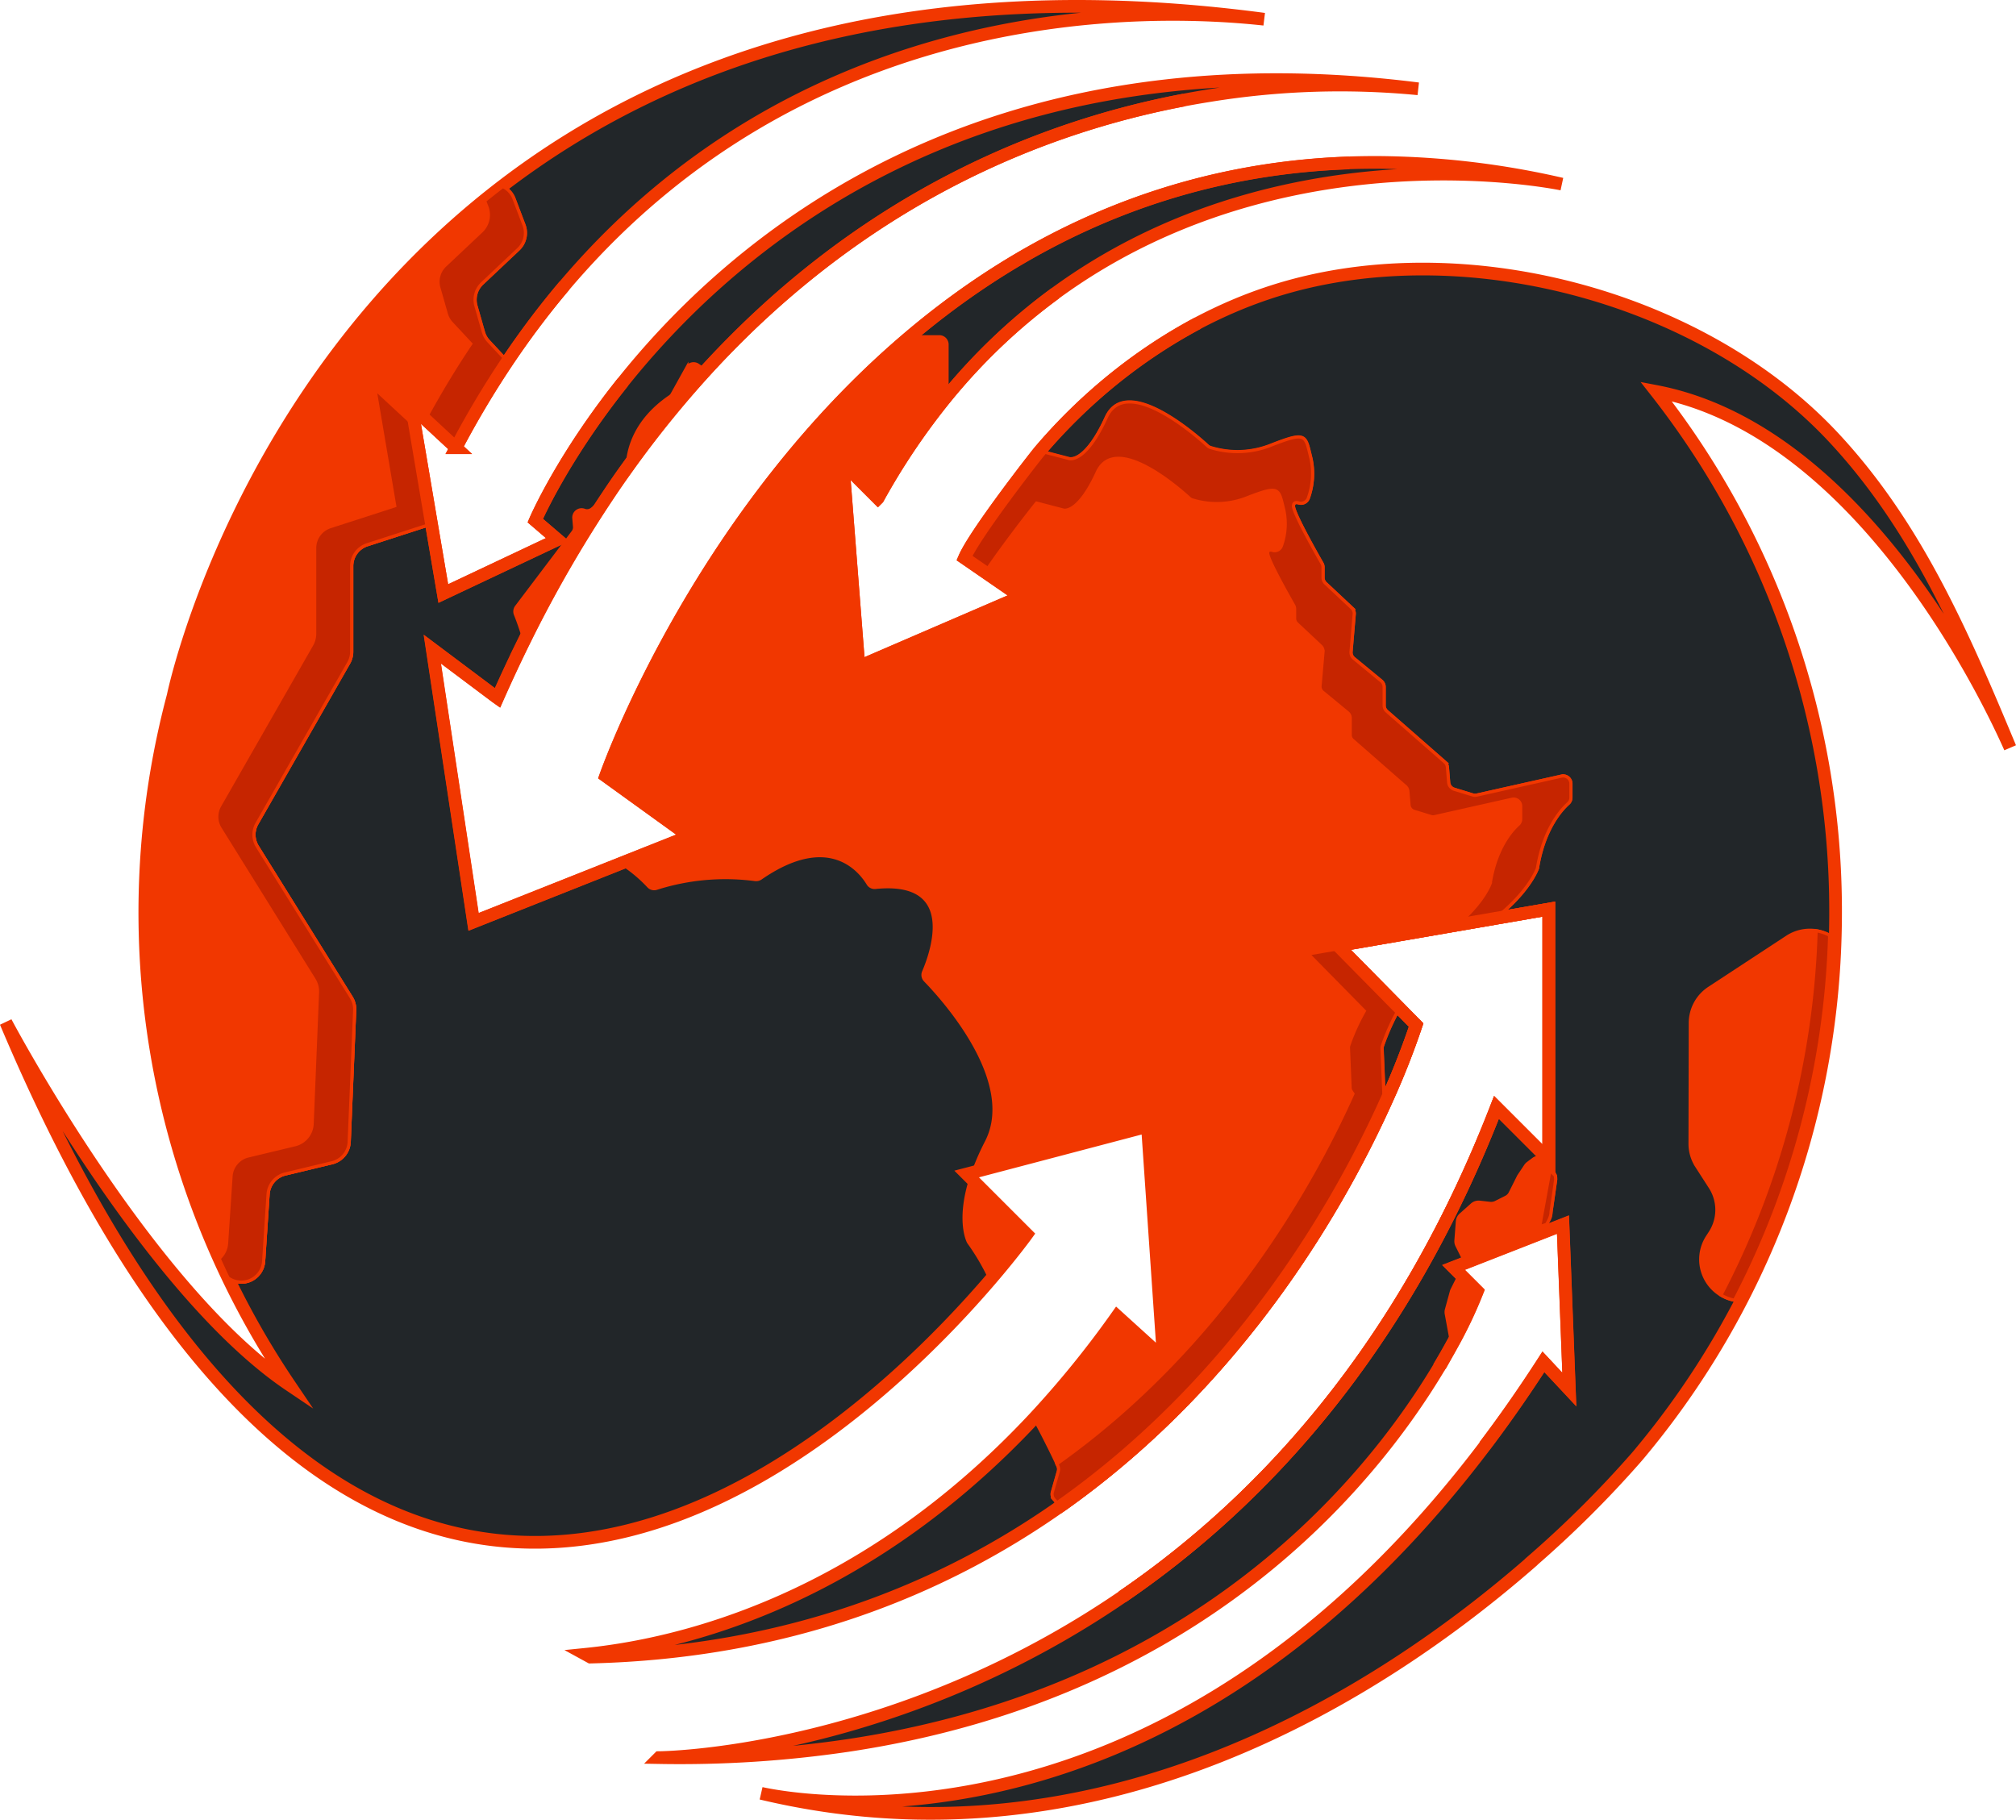 <svg xmlns="http://www.w3.org/2000/svg" viewBox="0 0 635.59 573.73"><defs><style>.cls-1{fill:#222629;}.cls-1,.cls-2,.cls-3,.cls-4,.cls-5{stroke:#f13700;stroke-miterlimit:10;}.cls-1,.cls-3{stroke-width:4px;}.cls-2{fill:#f13700;}.cls-3,.cls-4{fill:none;}.cls-4{stroke-width:3px;}.cls-5{fill:#c62500;}</style></defs><title>o2-logo</title><g id="Layer_2" data-name="Layer 2"><g id="Layer_1-2" data-name="Layer 1"><path class="cls-1" d="M633.74,235.74c-14.63-35.06-29.31-69.6-55.68-97.84C537.11,94,464,74.4,406.59,90.3c-30.75,8.52-58.2,27.79-78.79,51.92l0,0c-1.47,1.73-20.45,26.08-23.72,33.71l17.7,12.19-51,22-5-64,11,11a215,215,0,0,1,21.75-32.21c44.21-53.86,103-67.6,144.24-69.71,27.1-1.38,46.66,2.25,49.62,2.84a266.5,266.5,0,0,0-57-6.83c-62.63-.5-111.56,23.63-148.64,55C222,161,193.39,237.82,190.93,244.65l26.33,19-21.52,8.54-46.48,18.46-13-86,20,15,.55.39q4.13-9.34,8.46-18.11a399.92,399.92,0,0,1,26.34-45.68q3-4.55,6.14-8.87a330.4,330.4,0,0,1,24.74-30.59C275.35,59,335.33,37.46,381.23,30.15A256.4,256.4,0,0,1,447.11,28c-29-3.66-55.36-3.68-79.18-1C220,43.57,168.76,164.14,168.76,164.14l7,6-36,17L136,165l-6.24-36.84,14,13A297,297,0,0,1,160,113.88c30.66-45.7,68.35-72.81,105.18-88.59C320.5,1.55,373.9,3.38,398.55,6.06,286.91-8.75,210.38,18.84,158.42,58.61,75.26,122.28,55.05,217.15,54.59,219.37v0A265.89,265.89,0,0,0,91.31,436.68C47.38,407.1,4,326.35,1.84,322.3c39,92.49,81.9,137.72,123.31,155.1,82.39,34.6,158.87-41,187.11-73.92,7.41-8.64,11.5-14.34,11.5-14.34l-19-19,2-.52,55-14.48,5,73L352.2,414.93A310.14,310.14,0,0,1,326,447.19c-53.57,57.32-110.69,71.29-141.43,74.39l1.59.87c62.07-1.53,110.64-21.14,148.13-47.54,57.33-40.39,88.77-96.65,103-128.41a247,247,0,0,0,9.19-23.32l-5.24-5.32-19.43-19.72,49.61-8.58,16.89-2.92v79l-16.5-16.5c-54.23,140-158.39,184.41-218.39,198.47-27.42,6.43-45.61,6.53-45.61,6.53a362.66,362.66,0,0,0,59.4-3.81c118.51-17.75,172-92.44,190.56-126.33a139.61,139.61,0,0,0,8-16.86l-7.5-7.5,2.77-1.08,25-9.78,6.74-2.64,2,52-8.17-8.74c-44.36,68.86-93.25,104.25-135.82,122-57.22,23.83-103,15.71-110.82,14C347.53,591.06,436.33,533,482.72,492.5l0-.05a339.25,339.25,0,0,0,33.05-32.82l.38-.44.28-.33.29-.34.36-.43.15-.18.19-.24.08-.09a265.52,265.52,0,0,0,61.1-162.34q.11-3.8.11-7.6a265.33,265.33,0,0,0-56.6-164.23C586.79,135.78,626.92,220.35,633.74,235.74Z"/><path class="cls-2" d="M191.62,156.25a399.92,399.92,0,0,0-26.34,45.68,79.07,79.07,0,0,0-2.78-8.22,2.47,2.47,0,0,1,.32-2.4l17.84-23.59a2.46,2.46,0,0,0,.48-1.68l-.22-2.66a2.45,2.45,0,0,1,3.3-2.5,2.57,2.57,0,0,0,.86.16,2.45,2.45,0,0,0,1.58-.58Z"/><path class="cls-2" d="M222.5,116.79a330.4,330.4,0,0,0-24.74,30.59c.12-5,2-14.49,13.39-22.29a2.39,2.39,0,0,0,.76-.82l4.62-8.32a2.45,2.45,0,0,1,3.53-.83Z"/><path class="cls-2" d="M306.11,371.49l17.66,17.66s-4.09,5.7-11.5,14.34a70.76,70.76,0,0,0-6.81-11.69,1.79,1.79,0,0,1-.22-.38C304.66,390.17,302.22,383.75,306.11,371.49Z"/><path class="cls-2" d="M495.27,247v4.46a2.48,2.48,0,0,1-.81,1.84c-2.1,1.87-7.67,7.86-9.7,20.2a2.11,2.11,0,0,1-.14.49c-.53,1.36-3.51,7.92-13.24,15.59l-12.14,2.1-16.7,2.89L430,296.74l-8.18,1.41.86.88,18.57,18.84a70.73,70.73,0,0,0-5.38,11.91,2.27,2.27,0,0,0-.11.86l.57,13.78a2.45,2.45,0,0,0,.41,1.25l.56.84c-14.22,31.76-45.66,88-103,128.41l-1.95-2.2a2.47,2.47,0,0,1-.52-2.3l1.86-6.52a2.43,2.43,0,0,0-.13-1.7c-.09-.19-.19-.42-.32-.67-.53-1.16-1.37-2.91-2.4-5-.39-.76-.79-1.57-1.22-2.43-1.08-2.13-2.31-4.49-3.61-6.88q1.5-1.6,3-3.24c6.12-6.75,12.19-14.07,18.15-22q2.56-3.42,5.11-7l14.56,13.21-2.72-39.69-2.28-33.31-3.79,1-51.25,13.48c.44-1.24.94-2.53,1.51-3.87q1.14-2.73,2.7-5.76a21.47,21.47,0,0,0,2.3-8.17c1.47-17.74-16.77-37.8-21.62-42.8a2.43,2.43,0,0,1-.49-2.65c1.49-3.46,4.75-12.26,2.71-18.86-1.61-5.14-6.45-8.94-17.91-7.78a2.28,2.28,0,0,1-1.24-.2,2.33,2.33,0,0,1-1.1-1l-.06-.09c-2.69-4.36-12.55-16.3-33.77-1.61a2.53,2.53,0,0,1-1.77.42,71.66,71.66,0,0,0-28.51,2c-.85.23-1.7.49-2.56.77a2.42,2.42,0,0,1-2.53-.67,44.54,44.54,0,0,0-8.64-7.18l21.52-8.54-26.33-19c2.46-6.83,31.11-83.66,95.81-138.4a2.46,2.46,0,0,1,.72-.11h8.61a2.45,2.45,0,0,1,2.44,2.45v16.34l-.7.86a215.58,215.58,0,0,0-21.05,31.35l-11-11,.18,2.29,4.82,61.71,3.13-1.35L310.43,193l.12,0,11.22-4.84-11.17-7.69-6.53-4.5c3.27-7.63,22.25-32,23.72-33.71l0,0,9.19,2.4s5,1.86,11.8-13c6.36-13.88,28.87,6.18,31.93,9a2.42,2.42,0,0,0,.86.51,28.58,28.58,0,0,0,19.34-.81c11.17-4.35,10.55-3.11,12.41,4.34A22.76,22.76,0,0,1,412.5,157a2.47,2.47,0,0,1-3,1.58c-.87-.26-1.7-.19-1.7,1,0,2.2,7.35,15.19,9,18.06a2.43,2.43,0,0,1,.32,1.21v3.25a2.47,2.47,0,0,0,.77,1.79l8.29,7.77a2.45,2.45,0,0,1,.77,2l-1,11.81a2.44,2.44,0,0,0,.88,2.1l8.67,7.14a2.47,2.47,0,0,1,.89,1.89v5.8a2.43,2.43,0,0,0,.83,1.84l18.28,16a2.42,2.42,0,0,1,.83,1.64l.4,4.81a2.47,2.47,0,0,0,1.72,2.14l5.87,1.8a2.41,2.41,0,0,0,1.25.05l26.8-6A2.45,2.45,0,0,1,495.27,247Z"/><path class="cls-2" d="M460.26,401.64l5.51,5.51a139.61,139.61,0,0,1-8,16.86L456,414.38A3.21,3.21,0,0,1,456,413l1.6-5.85a2.8,2.8,0,0,1,.22-.57l2.19-4.38A2.92,2.92,0,0,0,460.26,401.64Z"/><path class="cls-2" d="M490.46,371.93l-1.63,11.39a2.89,2.89,0,0,1-.36,1.07l-2.44,4.4-25,9.78.13-.53a3.11,3.11,0,0,0-.24-2.14l-1.58-3.17a3.06,3.06,0,0,1-.32-1.63l.46-6a3.09,3.09,0,0,1,1-2.08l3.61-3.22a3.12,3.12,0,0,1,2.41-.76l3.3.37a3.26,3.26,0,0,0,1.74-.31l3.21-1.61a3.12,3.12,0,0,0,1.39-1.39l2.56-5.11a2.17,2.17,0,0,1,.19-.33l2.08-3.12a3.3,3.3,0,0,1,.72-.77l1.75-1.31a3.12,3.12,0,0,1,4.55.92l2,3.5A3.13,3.13,0,0,1,490.46,371.93Z"/><path class="cls-2" d="M152,89.38a7.07,7.07,0,0,0-1.94,7.08l2.35,8.23a7.06,7.06,0,0,0,1.63,2.88l6.06,6.5a297,297,0,0,0-16.19,27.21l-14-12.95,6.24,36.84-20.35,6.58a7.07,7.07,0,0,0-4.89,6.72v27a7.09,7.09,0,0,1-.93,3.51L81,259.67a7.07,7.07,0,0,0,.14,7.24l29.62,47.57a7.07,7.07,0,0,1,1.06,4L110.09,360a7.08,7.08,0,0,1-5.41,6.59l-14.75,3.54a7.07,7.07,0,0,0-5.41,6.4l-1.4,21.13a7.09,7.09,0,0,1-3.41,5.58,7,7,0,0,1-3.64,1,7.09,7.09,0,0,1-4.14-1.33A267.56,267.56,0,0,1,54.69,219.6v0c.46-2.22,20.67-97.09,103.83-160.76a7,7,0,0,1,3.53,3.85l3.14,8.27a7.07,7.07,0,0,1-1.76,7.65Z"/><path class="cls-2" d="M576.84,294.88a265,265,0,0,1-30,115.05,13.1,13.1,0,0,1-8.53-20l.88-1.35a13.15,13.15,0,0,0,0-14.26l-4.26-6.62a13,13,0,0,1-2.1-7.14l.08-38a13.15,13.15,0,0,1,5.93-11l24.53-16.09A13.08,13.08,0,0,1,576.84,294.88Z"/><path class="cls-3" d="M425.38,51.38c-57.86,2-103.54,25.19-138.62,54.89C222.06,161,193.41,237.84,191,244.66l26.33,19-21.52,8.55-46.48,18.45-13-86,20,15,.55.39q4.13-9.33,8.46-18.1a399.92,399.92,0,0,1,26.34-45.68c2-3,4.08-6,6.14-8.87a330.58,330.58,0,0,1,24.74-30.6C272.38,62.33,328.59,40,373.33,31.54"/><path class="cls-3" d="M334.27,474.9c57.33-40.39,88.77-96.65,103-128.41a247,247,0,0,0,9.19-23.32l-5.24-5.32-19.43-19.72,49.61-8.58,16.89-2.92v79l-16.5-16.5c-29.56,76.31-73.94,124.22-117.92,154.28"/><path class="cls-3" d="M453.62,431.1q2.29-3.84,4.12-7.19a139.61,139.61,0,0,0,8-16.86l-7.5-7.5,2.77-1.08,25-9.78,6.74-2.64,2,52-8.17-8.74q-9.17,14.22-18.55,26.58"/><path class="cls-4" d="M288.77,428.06a331.27,331.27,0,0,0,23.36-24.57c7.41-8.64,11.5-14.34,11.5-14.34l-19-19,2-.52,55-14.48,5,73-14.56-13.21a310.14,310.14,0,0,1-26.24,32.26q-4.66,5-9.36,9.56"/><path class="cls-5" d="M495.27,247v4.46a2.48,2.48,0,0,1-.81,1.84c-2.1,1.87-7.67,7.86-9.7,20.2a2.11,2.11,0,0,1-.14.49c-.53,1.36-3.51,7.92-13.24,15.59l-12.14,2.1c7.61-6.42,10-11.75,10.48-12.91a2.32,2.32,0,0,0,.13-.45c1.85-11.24,6.92-16.7,8.84-18.41a2.27,2.27,0,0,0,.74-1.67v-4.07a2.24,2.24,0,0,0-2.72-2.18l-24.43,5.49a2.21,2.21,0,0,1-1.14-.05l-5.35-1.64a2.25,2.25,0,0,1-1.56-1.95l-.37-4.38a2.24,2.24,0,0,0-.75-1.5l-16.66-14.58a2.2,2.2,0,0,1-.76-1.68v-5.28a2.23,2.23,0,0,0-.81-1.72l-7.9-6.51a2.24,2.24,0,0,1-.81-1.92l.94-10.76a2.21,2.21,0,0,0-.7-1.81l-7.55-7.08a2.27,2.27,0,0,1-.71-1.64v-3a2.23,2.23,0,0,0-.29-1.1c-1.49-2.62-8.19-14.45-8.19-16.46,0-1.07.76-1.13,1.55-.89a2.25,2.25,0,0,0,2.77-1.44,20.68,20.68,0,0,0,.76-11.25c-1.69-6.79-1.13-7.92-11.31-4a26,26,0,0,1-17.62.74,2.25,2.25,0,0,1-.79-.46c-2.78-2.56-23.3-20.85-29.1-8.2-6.22,13.58-10.75,11.88-10.75,11.88l-8.38-2.19,0,0c-.95,1.12-10,12.68-16.18,21.76l-6.53-4.5c3.27-7.63,22.25-32,23.72-33.71l0,0,9.19,2.4s5,1.86,11.8-13c6.36-13.88,28.87,6.18,31.93,9a2.42,2.42,0,0,0,.86.51,28.58,28.58,0,0,0,19.34-.81c11.17-4.35,10.55-3.11,12.41,4.34A22.76,22.76,0,0,1,412.5,157a2.47,2.47,0,0,1-3,1.58c-.87-.26-1.7-.19-1.7,1,0,2.2,7.35,15.19,9,18.06a2.43,2.43,0,0,1,.32,1.21v3.25a2.47,2.47,0,0,0,.77,1.79l8.29,7.77a2.45,2.45,0,0,1,.77,2l-1,11.81a2.44,2.44,0,0,0,.88,2.1l8.67,7.14a2.47,2.47,0,0,1,.89,1.89v5.8a2.43,2.43,0,0,0,.83,1.84l18.28,16a2.42,2.42,0,0,1,.83,1.64l.4,4.81a2.47,2.47,0,0,0,1.72,2.14l5.87,1.8a2.41,2.41,0,0,0,1.25.05l26.8-6A2.45,2.45,0,0,1,495.27,247Z"/><path class="cls-5" d="M436.69,345.67l.56.84c-14.22,31.76-45.66,88-103,128.41l-1.95-2.2a2.47,2.47,0,0,1-.52-2.3l1.86-6.52a2.43,2.43,0,0,0-.13-1.7c-.09-.19-.19-.42-.32-.67,51.92-36.79,80.43-87.82,93.35-116.67l-.51-.76a2.25,2.25,0,0,1-.38-1.14l-.52-12.56a2,2,0,0,1,.1-.78,64,64,0,0,1,4.91-10.86l-17.71-18L422.63,299l18.57,18.84a70.73,70.73,0,0,0-5.38,11.91,2.27,2.27,0,0,0-.11.86l.57,13.78A2.45,2.45,0,0,0,436.69,345.67Z"/><path class="cls-3" d="M377.68,101.88a171.69,171.69,0,0,0-49.88,40.35l0,0c-1.47,1.73-20.45,26.08-23.72,33.71l17.7,12.19-51,22-5-64,11,11a215,215,0,0,1,21.75-32.21A186.56,186.56,0,0,1,332.69,92.5"/><path class="cls-3" d="M333.33,475.56l.94-.66c57.33-40.39,88.77-96.65,103-128.41a247,247,0,0,0,9.19-23.32l-5.24-5.32-19.43-19.72,49.61-8.58,16.89-2.92v79l-16.5-16.5c-29.56,76.31-73.94,124.22-117.92,154.28"/><path class="cls-5" d="M490.36,370.65l-1.7-1.69-3.24,17.76,2.13-.67s1.57-2.33,1.46-4l1.45-10.11Z"/><path class="cls-5" d="M118.19,122.66l12.71,11.73,5.21,30.78-20.35,6.58a7.07,7.07,0,0,0-4.89,6.72v27a7.09,7.09,0,0,1-.93,3.51L81,259.67a7.07,7.07,0,0,0,.14,7.24l29.62,47.57a7.07,7.07,0,0,1,1.06,4L110.09,360a7.08,7.08,0,0,1-5.41,6.59l-14.75,3.54a7.07,7.07,0,0,0-5.41,6.4l-1.4,21.13a7.09,7.09,0,0,1-3.41,5.58,7,7,0,0,1-3.64,1,7.09,7.09,0,0,1-4.14-1.33q-1.46-3-2.84-6.13a7.09,7.09,0,0,0,2.35-4.8l1.4-21.13a7.07,7.07,0,0,1,5.41-6.4L93,360.91a7.08,7.08,0,0,0,5.41-6.59l1.69-41.48a7.07,7.07,0,0,0-1.06-4L69.42,261.24a7.07,7.07,0,0,1-.14-7.24l29-50.71a7.09,7.09,0,0,0,.93-3.51v-27a7.07,7.07,0,0,1,4.89-6.72l20.35-6.58Z"/><path class="cls-5" d="M576.84,294.88a265,265,0,0,1-30,115.05,12.76,12.76,0,0,1-4.27-1.63,264.89,264.89,0,0,0,30-114.86A13.26,13.26,0,0,1,576.84,294.88Z"/><path class="cls-5" d="M130.9,134.39l5.21,30.78-20.35,6.58a7.07,7.07,0,0,0-4.89,6.72v27a7.09,7.09,0,0,1-.93,3.51L81,259.67a7.07,7.07,0,0,0,.14,7.24l29.62,47.57a7.07,7.07,0,0,1,1.06,4L110.09,360a7.08,7.08,0,0,1-5.41,6.59l-14.75,3.54a7.07,7.07,0,0,0-5.41,6.4l-1.4,21.13a7.09,7.09,0,0,1-3.41,5.58,7,7,0,0,1-3.64,1,7.09,7.09,0,0,1-4.14-1.33q-1.46-3-2.84-6.13a7.09,7.09,0,0,0,2.35-4.8l1.4-21.13a7.07,7.07,0,0,1,5.41-6.4L93,360.91a7.08,7.08,0,0,0,5.41-6.59l1.69-41.48a7.07,7.07,0,0,0-1.06-4L69.42,261.24a7.07,7.07,0,0,1-.14-7.24l29-50.71a7.09,7.09,0,0,0,.93-3.51v-27a7.07,7.07,0,0,1,4.89-6.72l20.35-6.58-6.24-36.84Z"/><path class="cls-5" d="M152,89.38a7.07,7.07,0,0,0-1.94,7.08l2.35,8.23a7.06,7.06,0,0,0,1.63,2.88l6.06,6.5a297,297,0,0,0-16.19,27.21l-9.85-9.1q6.87-12.66,14.36-23.78l-6.06-6.5A7.06,7.06,0,0,1,140.72,99l-2.35-8.23a7.07,7.07,0,0,1,1.94-7.08L151.76,72.9a7.07,7.07,0,0,0,1.76-7.65l-.73-1.92q2.82-2.3,5.74-4.53a7,7,0,0,1,3.53,3.85l3.14,8.27a7.07,7.07,0,0,1-1.76,7.65Z"/><path class="cls-3" d="M196.42,120.44c-19.41,24.3-27.66,43.69-27.66,43.69l7,6-36,17L136,165l-6.24-36.84,14,13A297,297,0,0,1,160,113.87,267.63,267.63,0,0,1,178,90"/></g></g></svg>